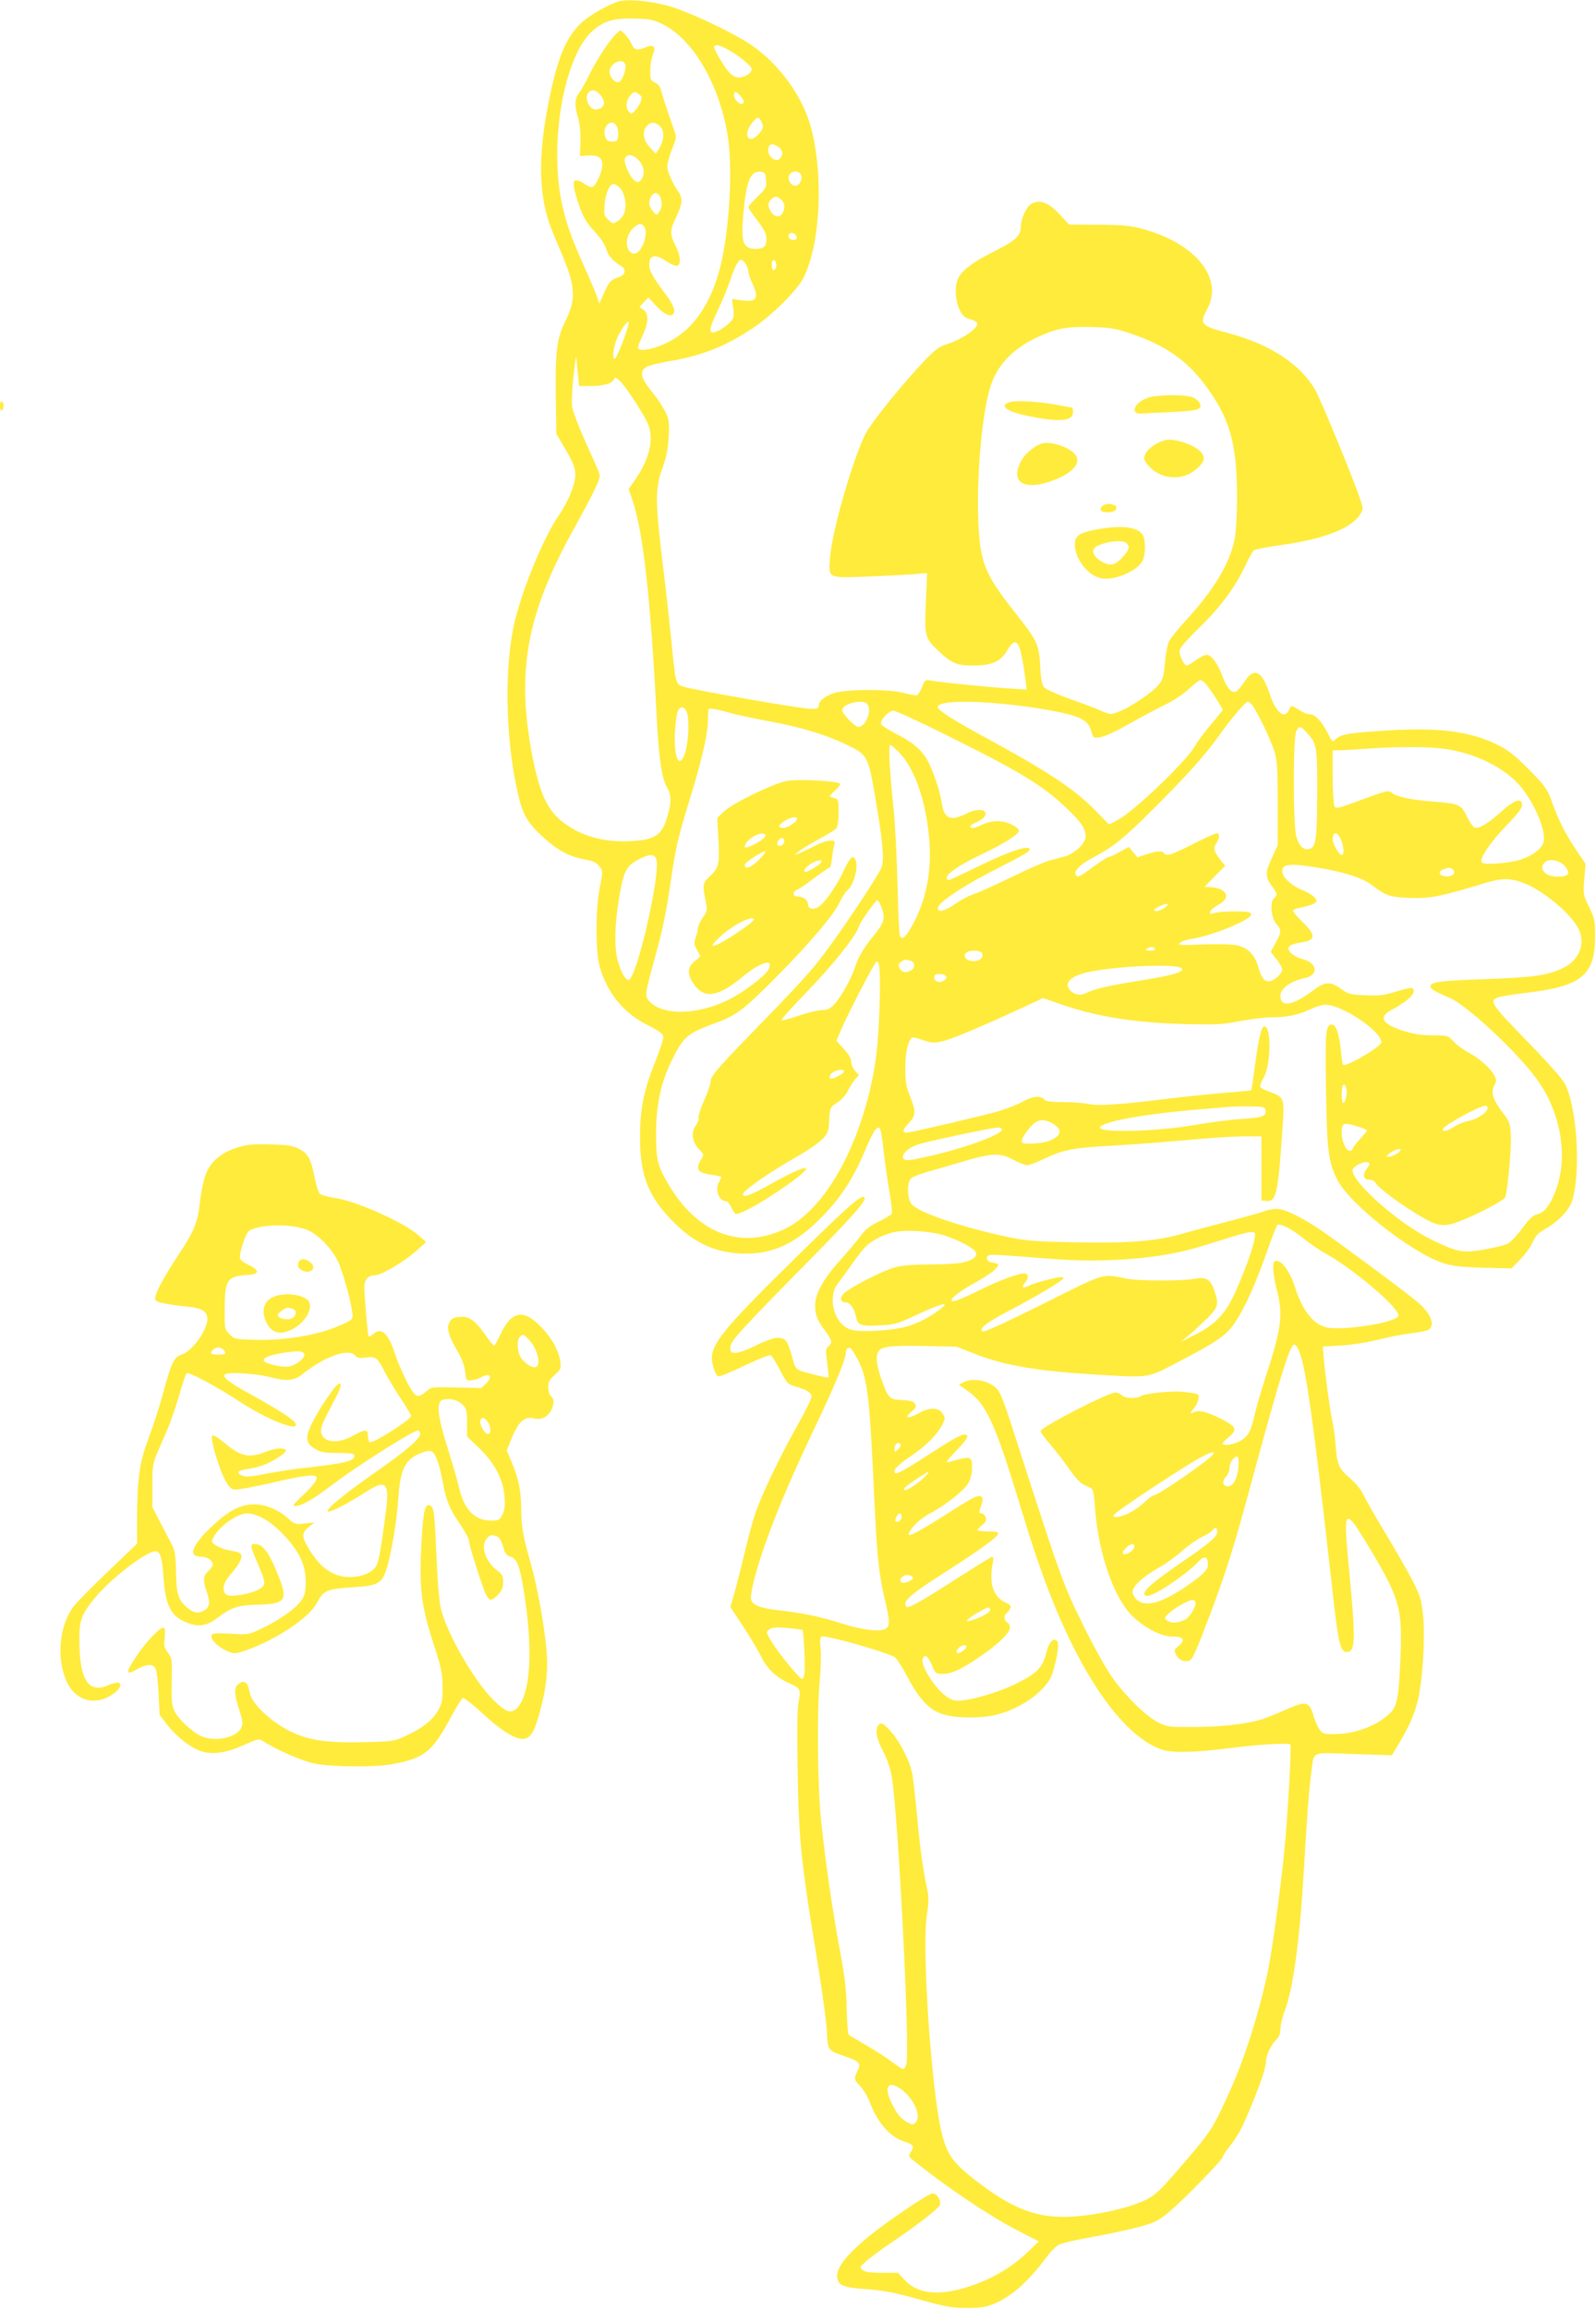 <?xml version="1.0" standalone="no"?>
<!DOCTYPE svg PUBLIC "-//W3C//DTD SVG 20010904//EN"
 "http://www.w3.org/TR/2001/REC-SVG-20010904/DTD/svg10.dtd">
<svg version="1.0" xmlns="http://www.w3.org/2000/svg"
 width="885pt" height="1280pt" viewBox="0 0 885 1280"
 preserveAspectRatio="xMidYMid meet">
<g transform="translate(0,1280) scale(0.1,-0.1)"
fill="#ffeb3b" stroke="none">
<path d="M3440 12794 c-55 -12 -171 -77 -219 -123 -79 -77 -123 -178 -167
-381 -69 -316 -71 -540 -9 -725 9 -27 37 -95 61 -151 86 -198 91 -271 30 -392
-48 -96 -58 -171 -54 -419 l3 -208 53 -90 c43 -75 52 -99 52 -138 0 -53 -38
-146 -90 -222 -84 -122 -199 -399 -245 -588 -58 -239 -54 -623 10 -925 28
-133 51 -181 124 -252 89 -86 160 -127 245 -143 55 -10 73 -17 89 -39 21 -28
21 -28 3 -118 -24 -115 -24 -347 -2 -433 41 -150 133 -264 271 -332 58 -29 81
-46 83 -61 2 -12 -19 -77 -47 -146 -62 -156 -82 -256 -82 -418 1 -210 47 -326
186 -465 121 -122 244 -175 403 -175 141 0 260 52 382 167 128 121 205 233
279 410 43 103 65 134 80 117 5 -5 14 -58 20 -119 7 -60 21 -162 32 -225 11
-63 17 -120 15 -127 -3 -7 -35 -27 -71 -44 -50 -24 -75 -43 -104 -82 -21 -29
-73 -90 -115 -137 -89 -98 -136 -183 -136 -246 0 -55 12 -84 55 -141 39 -51
43 -70 18 -88 -15 -11 -15 -21 -6 -91 5 -44 9 -80 9 -81 -3 -4 -130 27 -158
38 -21 8 -31 22 -39 53 -33 120 -40 130 -93 129 -18 -1 -69 -19 -114 -42 -45
-23 -95 -41 -112 -41 -27 0 -30 3 -30 30 0 34 43 82 425 470 245 248 330 344
319 361 -12 20 -77 -35 -313 -266 -512 -502 -559 -561 -525 -674 10 -35 20
-51 31 -51 10 0 75 27 145 61 71 33 134 59 141 56 6 -2 30 -39 52 -82 38 -74
43 -79 85 -91 65 -19 90 -35 90 -57 0 -11 -36 -85 -81 -164 -88 -157 -180
-347 -222 -458 -15 -38 -42 -135 -61 -215 -19 -80 -46 -187 -60 -238 l-26 -91
71 -108 c39 -59 85 -136 102 -171 31 -65 87 -116 159 -146 54 -23 60 -35 47
-96 -8 -36 -10 -156 -6 -379 6 -394 18 -513 113 -1085 24 -149 46 -313 49
-365 5 -110 5 -109 101 -141 79 -27 90 -39 70 -79 -22 -42 -20 -53 14 -86 16
-16 39 -54 51 -84 43 -116 111 -196 190 -222 55 -19 61 -27 41 -57 -16 -25
-16 -26 18 -53 177 -143 413 -302 572 -384 l118 -61 -58 -56 c-102 -99 -234
-171 -379 -209 -142 -36 -242 -19 -307 52 l-37 39 -87 0 c-63 0 -94 4 -108 15
-18 15 -18 16 21 51 22 19 81 63 130 96 165 112 272 196 277 216 7 26 -17 62
-41 62 -23 0 -259 -160 -359 -243 -131 -109 -181 -179 -168 -231 9 -38 38 -48
162 -57 88 -6 152 -18 286 -55 150 -42 186 -49 268 -49 78 0 105 4 154 24 96
40 190 124 290 259 21 29 51 59 66 67 15 8 79 24 141 35 228 42 344 70 399 96
41 20 93 65 213 184 86 87 157 164 157 171 0 6 15 30 33 53 48 60 70 99 117
211 58 138 90 233 90 267 0 34 30 96 59 122 14 13 21 31 21 56 0 21 11 68 25
105 46 120 83 397 105 775 16 282 29 457 41 540 17 127 -10 114 234 106 l213
-7 35 58 c59 99 88 162 108 241 27 108 43 351 30 476 -9 90 -15 109 -60 196
-27 53 -95 171 -150 262 -55 91 -109 186 -120 210 -12 28 -40 62 -74 92 -63
53 -73 76 -81 186 -3 42 -12 108 -21 148 -14 68 -40 267 -47 357 l-3 40 105 6
c60 4 148 18 206 33 55 14 138 30 183 35 45 5 88 14 96 21 34 28 7 92 -66 153
-60 51 -447 338 -536 398 -91 62 -183 109 -228 116 -21 3 -52 -1 -78 -10 -23
-9 -114 -34 -202 -57 -88 -23 -205 -54 -260 -70 -142 -41 -290 -53 -593 -47
-227 4 -271 8 -377 30 -269 58 -503 139 -533 185 -22 34 -23 116 -1 138 9 9
45 24 80 34 35 10 127 36 203 59 169 50 212 51 286 11 30 -16 64 -29 75 -30
11 0 49 14 85 31 120 57 160 65 410 79 102 6 279 19 395 30 115 11 254 20 310
20 l100 0 0 -177 0 -178 27 -3 c54 -6 65 39 88 381 14 193 14 193 -69 224 -25
9 -49 21 -52 26 -4 5 5 29 19 54 40 73 43 283 3 283 -16 0 -31 -61 -51 -209
-10 -79 -20 -144 -22 -146 -2 -1 -70 -8 -153 -14 -82 -7 -217 -21 -300 -31
-262 -33 -396 -42 -445 -31 -25 6 -88 11 -141 11 -73 0 -100 4 -109 15 -19 23
-68 18 -124 -15 -29 -16 -92 -40 -141 -54 -88 -24 -433 -105 -487 -114 -38 -6
-36 14 3 54 38 40 39 62 5 147 -21 52 -26 82 -26 149 0 80 10 137 29 167 8 13
17 12 65 -4 48 -17 63 -18 111 -8 50 11 222 83 465 196 l94 44 97 -34 c199
-69 405 -102 679 -110 183 -5 217 -3 314 16 59 11 140 21 180 21 85 1 140 12
213 45 29 14 67 25 83 25 91 0 310 -147 310 -208 0 -25 -203 -143 -213 -124
-3 4 -8 41 -12 82 -8 85 -27 140 -49 140 -35 0 -38 -35 -33 -359 5 -343 13
-404 63 -502 66 -132 405 -399 580 -459 57 -19 96 -24 227 -28 l158 -4 50 51
c28 29 59 72 69 96 15 35 30 51 74 75 68 39 131 106 145 156 49 173 24 534
-46 653 -14 24 -96 117 -182 205 -227 233 -236 247 -185 266 14 6 85 17 157
26 308 36 382 97 382 314 0 87 -3 100 -34 163 -32 66 -33 70 -26 153 l7 85
-56 83 c-58 87 -98 166 -136 276 -21 57 -36 77 -124 166 -80 80 -116 108 -176
137 -150 73 -322 95 -613 77 -203 -13 -250 -20 -278 -46 -22 -20 -20 -22 -49
36 -29 58 -68 100 -94 100 -20 0 -31 5 -85 38 -19 11 -22 10 -33 -13 -25 -56
-73 -17 -108 90 -42 127 -87 148 -139 66 -18 -27 -39 -52 -48 -55 -24 -10 -51
21 -75 87 -25 68 -61 117 -87 117 -10 0 -37 -13 -59 -30 -23 -16 -46 -30 -52
-30 -13 0 -40 54 -40 81 0 14 38 59 114 133 118 115 196 222 255 347 17 37 37
72 44 78 8 6 81 20 163 31 225 32 379 92 425 167 20 31 20 32 -2 95 -36 108
-218 549 -246 597 -83 142 -249 251 -474 312 -163 43 -170 51 -124 137 91 170
-67 364 -360 443 -66 18 -110 22 -243 23 l-164 1 -41 45 c-71 78 -117 97 -169
69 -26 -14 -58 -84 -58 -130 0 -48 -31 -75 -157 -138 -108 -54 -165 -97 -189
-142 -21 -41 -18 -125 7 -176 17 -35 28 -45 60 -53 21 -6 39 -17 39 -24 0 -30
-94 -92 -178 -117 -32 -9 -61 -32 -116 -89 -110 -116 -276 -319 -318 -390 -66
-112 -193 -545 -205 -697 -9 -121 -16 -117 197 -110 96 4 212 10 258 13 l83 7
-7 -165 c-8 -185 -5 -195 68 -265 74 -70 104 -83 192 -83 107 1 154 21 191 84
42 71 63 60 83 -44 6 -30 14 -81 18 -114 l7 -59 -109 7 c-119 8 -357 32 -417
42 -37 7 -38 6 -54 -34 -8 -23 -21 -43 -28 -46 -7 -2 -39 3 -72 12 -82 23
-330 22 -393 -2 -53 -20 -80 -43 -80 -68 0 -15 -8 -18 -42 -18 -55 0 -673 108
-714 125 -38 15 -37 11 -64 280 -11 110 -34 313 -51 450 -36 298 -35 376 6
485 20 55 29 100 33 167 4 81 2 97 -18 139 -13 26 -42 71 -65 99 -72 88 -82
123 -42 150 13 8 74 24 137 34 177 31 305 82 456 183 105 70 244 208 279 277
94 186 113 562 43 831 -46 175 -178 357 -337 464 -94 63 -314 168 -431 206
-94 31 -228 46 -290 34z m232 -127 c169 -83 313 -326 362 -612 31 -179 12
-528 -40 -735 -51 -201 -147 -343 -282 -413 -69 -36 -138 -54 -166 -44 -13 5
-11 16 14 69 37 77 39 129 8 151 l-23 15 25 26 25 27 41 -44 c44 -48 80 -65
96 -49 17 17 1 57 -51 124 -56 74 -81 119 -81 147 0 59 33 66 98 21 24 -16 50
-26 58 -23 22 8 17 58 -11 113 -32 63 -31 81 5 158 35 74 37 104 11 140 -33
48 -61 111 -61 139 0 15 12 58 26 95 26 64 26 69 11 110 -35 98 -66 195 -72
220 -3 16 -16 32 -33 40 -25 12 -27 18 -26 68 0 30 7 70 14 87 20 46 4 59 -44
39 -44 -18 -61 -13 -76 24 -6 15 -22 38 -36 51 l-24 22 -26 -24 c-35 -33 -105
-139 -148 -227 -19 -40 -45 -85 -56 -99 -24 -31 -25 -70 -4 -138 9 -32 14 -79
13 -130 l-3 -80 42 3 c59 3 82 -11 82 -51 0 -39 -34 -115 -54 -123 -9 -3 -27
4 -42 15 -15 12 -36 21 -46 21 -17 0 -19 -5 -15 -37 2 -21 17 -72 32 -113 21
-57 40 -88 80 -131 33 -35 58 -72 66 -98 11 -39 39 -70 83 -96 30 -17 25 -48
-9 -60 -48 -16 -56 -24 -85 -88 l-27 -60 -13 39 c-7 21 -43 107 -81 190 -104
230 -139 382 -139 599 0 293 83 585 195 683 64 56 117 72 235 69 81 -2 103 -6
152 -30z m372 -146 c28 -16 69 -45 91 -65 34 -29 38 -37 29 -53 -6 -10 -23
-22 -38 -27 -46 -17 -77 3 -123 79 -24 38 -43 75 -43 82 0 21 29 15 84 -16z
m-577 -77 c9 -23 -15 -91 -35 -99 -20 -8 -52 27 -52 58 0 45 72 80 87 41z
m-138 -170 c27 -34 27 -60 1 -74 -29 -16 -56 -4 -70 29 -25 61 29 96 69 45z
m216 2 c16 -12 17 -17 6 -44 -7 -17 -22 -39 -33 -49 -19 -17 -20 -17 -34 2
-17 23 -11 61 13 88 19 21 24 21 48 3z m565 -13 c14 -18 17 -30 11 -36 -14
-14 -51 20 -51 45 0 26 15 22 40 -9z m120 -165 c0 -23 -43 -68 -65 -68 -35 0
-26 59 16 101 21 21 23 21 36 4 7 -11 13 -27 13 -37z m-810 2 c6 -12 10 -35 8
-53 -3 -28 -7 -32 -33 -32 -23 0 -32 6 -39 27 -20 57 37 108 64 58z m241 -1
c25 -25 22 -79 -7 -124 l-18 -27 -33 36 c-37 40 -44 87 -16 118 21 24 48 23
74 -3z m657 -115 c26 -18 26 -51 0 -68 -22 -13 -58 17 -58 49 0 38 21 45 58
19z m-774 -75 c29 -34 33 -75 12 -105 -12 -15 -19 -17 -33 -8 -27 15 -66 99
-58 124 10 30 49 25 79 -11z m704 -107 c3 -40 0 -47 -47 -92 -28 -27 -51 -53
-51 -58 0 -5 15 -28 33 -52 57 -75 67 -94 67 -126 0 -40 -16 -54 -60 -54 -68
0 -82 36 -69 183 16 192 40 252 97 245 24 -3 27 -8 30 -46z m191 34 c17 -20
-3 -66 -29 -66 -28 0 -48 43 -30 65 16 19 44 19 59 1z m-1000 -80 c27 -29 38
-98 22 -138 -5 -15 -22 -35 -36 -44 -25 -16 -27 -16 -51 7 -24 22 -26 29 -21
86 5 64 27 113 50 113 8 0 24 -11 36 -24z m221 -45 c14 -28 12 -64 -5 -87 -15
-19 -15 -19 -35 5 -11 13 -20 32 -20 43 0 28 18 58 35 58 8 0 19 -9 25 -19z
m672 -18 c20 -18 23 -45 8 -74 -15 -26 -45 -24 -64 6 -20 31 -20 49 0 69 20
20 33 20 56 -1z m-764 -145 c37 -37 -15 -170 -60 -153 -47 18 -41 106 9 145
30 23 35 24 51 8z m850 -61 c2 -11 -3 -17 -17 -17 -23 0 -35 15 -26 31 10 15
39 6 43 -14z m-284 -149 c9 -12 16 -32 16 -43 0 -11 11 -44 25 -73 36 -78 18
-100 -70 -86 l-46 6 7 -51 c6 -46 4 -55 -17 -77 -13 -14 -40 -34 -60 -45 -63
-32 -65 -6 -8 112 22 46 52 118 66 159 26 79 47 120 63 120 5 0 16 -10 24 -22z
m171 -8 c0 -13 -6 -25 -12 -27 -9 -3 -13 6 -13 27 0 21 4 30 13 28 6 -3 12
-15 12 -28z m-851 -424 c-20 -53 -41 -96 -45 -96 -13 0 -11 41 5 94 15 49 67
127 73 109 2 -6 -13 -54 -33 -107z m2815 45 c190 -64 308 -145 411 -282 105
-140 149 -247 169 -409 16 -124 13 -372 -4 -455 -29 -134 -111 -270 -265 -440
-45 -49 -89 -103 -97 -119 -8 -16 -19 -69 -23 -117 -6 -73 -11 -94 -33 -123
-32 -41 -157 -127 -222 -151 -46 -18 -47 -18 -98 4 -29 13 -108 43 -177 67
-69 25 -132 53 -141 64 -11 13 -18 48 -21 118 -7 122 -15 138 -148 307 -112
142 -153 213 -175 307 -44 187 -19 715 45 928 36 122 123 215 261 280 109 50
161 60 299 57 110 -3 137 -8 219 -36z m-3063 -238 l5 -53 63 0 c72 0 122 14
130 37 6 14 10 12 32 -8 33 -31 130 -178 156 -237 36 -82 12 -192 -69 -310
l-37 -53 22 -65 c59 -176 99 -537 133 -1189 12 -240 28 -350 59 -403 25 -42
24 -89 -6 -180 -23 -69 -57 -98 -131 -109 -159 -22 -304 5 -415 80 -105 70
-149 155 -193 370 -94 473 -39 793 220 1262 129 235 157 293 149 318 -3 12
-38 91 -77 176 -39 87 -72 173 -75 199 -3 25 1 104 9 176 9 80 15 114 16 86 2
-25 5 -69 9 -97z m3481 -1705 c21 -24 93 -134 93 -144 0 -2 -30 -39 -66 -82
-36 -42 -74 -93 -84 -112 -42 -81 -333 -361 -429 -414 l-51 -27 -82 84 c-112
113 -261 212 -605 399 -181 98 -263 151 -263 168 0 45 306 37 605 -15 180 -32
229 -55 246 -117 10 -40 11 -40 50 -35 23 3 91 34 162 75 67 38 157 85 199
106 43 20 100 58 130 86 29 27 58 49 64 50 6 0 20 -10 31 -22z m-1879 -110
c30 -30 -6 -128 -48 -128 -19 0 -90 72 -90 93 0 35 110 63 138 35z m2134 -5
c25 -29 105 -194 125 -259 15 -50 18 -95 18 -289 l0 -230 -33 -73 c-38 -81
-37 -105 4 -159 28 -37 29 -46 8 -64 -24 -20 -14 -112 14 -142 29 -30 28 -47
-5 -105 l-27 -49 32 -40 c18 -23 32 -48 32 -57 0 -25 -46 -66 -74 -66 -28 0
-40 17 -62 89 -17 59 -56 97 -114 110 -26 6 -107 8 -190 5 -131 -5 -143 -4
-126 10 10 8 39 18 65 21 86 12 267 80 316 119 17 13 18 17 5 26 -17 12 -176
9 -202 -4 -13 -6 -18 -4 -18 7 0 9 19 26 43 39 51 28 60 59 24 83 -13 8 -41
16 -61 17 l-37 1 57 59 58 58 -22 27 c-41 52 -47 70 -28 97 20 31 21 56 2 56
-8 0 -67 -27 -132 -60 -116 -59 -147 -69 -159 -50 -9 15 -45 12 -100 -7 l-48
-16 -24 29 -23 29 -49 -27 c-27 -16 -54 -28 -61 -28 -6 0 -46 -25 -87 -55 -79
-58 -88 -62 -98 -45 -12 20 23 56 86 90 119 62 181 112 343 274 187 186 297
309 373 418 57 81 140 178 152 178 5 0 15 -8 23 -17z m-3129 -58 c11 -52 1
-175 -18 -221 -32 -78 -60 -7 -52 133 3 50 10 101 17 113 17 33 43 21 53 -25z
m226 15 c36 -10 131 -31 211 -46 184 -33 320 -74 437 -129 124 -59 127 -62
167 -300 40 -230 50 -338 35 -382 -13 -40 -231 -367 -332 -498 -68 -88 -145
-172 -372 -405 -204 -209 -245 -257 -245 -287 0 -14 -16 -61 -36 -105 -20 -44
-33 -86 -30 -94 3 -8 -4 -28 -16 -44 -27 -37 -20 -92 19 -132 27 -28 27 -29
10 -57 -33 -56 -19 -73 66 -85 26 -4 47 -9 47 -10 0 -2 -6 -16 -14 -31 -23
-43 2 -104 42 -105 7 0 20 -16 28 -35 8 -19 20 -35 27 -35 23 0 112 47 207
110 247 162 237 197 -16 56 -112 -63 -154 -78 -154 -57 0 21 146 122 315 218
50 29 106 68 125 88 31 32 35 42 38 106 4 69 5 71 43 95 22 14 48 42 60 66 12
24 31 53 42 66 l20 22 -21 23 c-12 13 -22 35 -22 50 0 18 -14 43 -41 72 l-41
45 22 52 c40 96 192 388 201 388 18 0 22 -59 16 -254 -7 -224 -23 -347 -67
-514 -96 -357 -271 -628 -464 -718 -245 -113 -481 -20 -641 253 -60 103 -67
133 -67 288 1 154 28 277 87 396 67 135 86 150 244 208 113 41 156 74 331 250
184 185 321 346 355 417 13 28 32 57 41 65 41 33 68 142 45 178 -14 22 -29 5
-66 -73 -40 -85 -107 -178 -140 -196 -30 -16 -55 -7 -55 19 0 22 -27 41 -59
41 -28 0 -27 28 2 39 12 5 55 34 95 65 41 31 77 56 82 56 4 0 10 21 13 48 3
26 8 59 12 75 7 25 5 27 -22 27 -17 0 -56 -14 -88 -31 -31 -16 -69 -34 -83
-40 l-27 -9 24 20 c13 11 63 41 110 67 47 25 92 53 99 61 7 10 12 45 12 89 0
69 -1 73 -25 79 -14 3 -25 8 -25 10 0 2 15 17 32 33 18 16 30 33 26 37 -15 14
-230 26 -292 15 -76 -13 -307 -125 -355 -173 l-34 -33 7 -123 c7 -136 2 -154
-53 -205 -34 -32 -36 -45 -19 -128 11 -55 11 -59 -15 -96 -15 -22 -27 -48 -27
-58 0 -10 -5 -34 -12 -52 -11 -29 -10 -39 7 -69 l19 -36 -32 -27 c-39 -31 -42
-68 -11 -117 58 -94 135 -86 273 28 103 86 184 109 146 41 -21 -37 -142 -128
-225 -168 -165 -80 -349 -86 -426 -14 -36 34 -36 37 21 244 46 167 62 243 90
433 26 179 40 239 96 422 70 225 107 379 109 455 1 39 3 71 4 73 4 7 52 0 110
-18z m1186 -114 c433 -214 558 -290 693 -420 81 -78 102 -110 102 -154 0 -38
-63 -97 -119 -111 -23 -6 -60 -16 -83 -22 -24 -6 -117 -47 -208 -91 -91 -44
-185 -87 -210 -95 -25 -7 -70 -31 -102 -53 -57 -41 -98 -51 -98 -26 0 33 144
128 359 236 128 65 160 85 149 96 -17 16 -121 -20 -277 -96 -90 -44 -167 -80
-172 -80 -5 0 -9 7 -9 15 0 22 72 71 190 127 132 63 210 113 210 133 0 9 -20
25 -47 37 -51 23 -110 20 -163 -7 -16 -8 -36 -15 -45 -15 -25 0 -17 17 16 30
40 17 59 37 53 55 -8 21 -57 19 -102 -4 -94 -47 -128 -31 -141 64 -9 59 -43
162 -75 224 -31 59 -79 102 -166 147 -49 25 -91 52 -94 59 -8 21 42 75 68 75
12 0 134 -56 271 -124z m2017 7 c61 -66 63 -76 62 -343 -1 -263 -7 -302 -50
-308 -29 -4 -51 20 -66 71 -18 60 -18 553 0 585 16 28 23 28 54 -5z m-2252
-119 c81 -88 138 -247 160 -446 20 -183 -7 -346 -81 -489 -42 -80 -64 -103
-78 -80 -5 7 -11 135 -14 284 -4 150 -13 340 -22 422 -23 225 -30 355 -18 355
6 0 29 -21 53 -46z m3017 25 c170 -23 334 -103 423 -207 82 -97 148 -257 128
-315 -13 -35 -60 -70 -123 -92 -64 -21 -209 -32 -219 -16 -13 21 46 109 135
202 61 62 89 99 89 115 0 44 -43 30 -117 -37 -74 -67 -122 -95 -147 -86 -9 4
-28 31 -42 61 -30 64 -45 71 -174 81 -123 9 -201 24 -235 45 -34 21 -9 27
-238 -57 -67 -24 -79 -26 -87 -13 -5 8 -10 81 -10 163 l0 147 53 1 c28 1 95 5
147 9 151 11 332 11 417 -1z m-3587 -388 c0 -17 -52 -51 -76 -51 -33 0 -30 17
9 40 34 21 67 26 67 11z m-175 -91 c3 -5 -11 -20 -32 -34 -40 -25 -83 -42 -83
-31 0 40 96 95 115 65z m3191 -25 c16 -40 19 -85 4 -85 -15 0 -50 61 -50 86 0
46 26 45 46 -1z m-3089 -19 c-8 -19 -37 -21 -37 -3 0 7 5 18 12 25 15 15 33
-1 25 -22z m-137 -91 c-44 -45 -80 -58 -80 -30 0 14 93 75 115 75 5 0 -11 -20
-35 -45z m-571 3 c27 -74 -109 -670 -154 -671 -18 0 -45 49 -61 113 -19 76
-15 206 12 360 22 128 38 159 99 192 62 34 93 36 104 6z m5028 -29 c8 -7 19
-21 25 -32 13 -26 -4 -37 -59 -37 -69 0 -107 52 -62 83 22 16 67 9 96 -14z
m-4118 5 c-7 -8 -30 -24 -51 -35 -30 -16 -38 -17 -38 -5 0 17 58 56 84 56 16
0 16 -2 5 -16z m2791 -30 c124 -22 218 -53 266 -90 79 -60 101 -68 214 -72
110 -4 170 8 420 84 92 27 137 27 215 -4 100 -39 243 -157 292 -240 49 -83 16
-180 -75 -226 -89 -44 -165 -55 -457 -65 -237 -8 -291 -16 -282 -44 3 -12 37
-30 107 -60 93 -39 364 -291 477 -443 151 -204 187 -479 89 -672 -28 -55 -50
-77 -88 -86 -18 -4 -43 -29 -77 -76 -28 -38 -64 -76 -81 -85 -16 -8 -75 -23
-129 -32 -119 -21 -146 -16 -286 51 -179 85 -445 317 -445 388 0 21 63 53 87
44 11 -5 10 -11 -8 -35 -26 -35 -19 -61 15 -61 15 0 30 -8 36 -21 15 -26 144
-122 249 -183 102 -60 133 -62 248 -13 91 38 209 102 218 117 13 20 36 267 33
340 -3 70 -6 79 -44 130 -56 74 -68 113 -49 151 14 25 14 32 1 57 -21 40 -83
95 -143 127 -29 15 -66 43 -83 61 -30 33 -32 34 -115 34 -62 0 -105 7 -163 25
-116 37 -140 75 -71 113 104 57 146 99 122 123 -5 5 -43 -3 -88 -17 -68 -22
-94 -25 -172 -22 -85 4 -96 6 -137 36 -60 43 -89 41 -156 -10 -110 -83 -180
-95 -180 -29 0 41 56 82 136 99 77 16 70 83 -11 104 -55 15 -94 51 -76 71 6 8
32 17 58 21 90 12 94 38 18 112 -30 30 -55 58 -55 64 0 5 12 12 28 15 70 15
102 27 102 39 0 19 -29 41 -88 66 -56 24 -102 69 -102 100 0 43 48 46 230 14z
m719 -8 c16 -19 -10 -38 -45 -34 -35 4 -42 25 -12 37 33 14 44 13 57 -3z
m-3173 -201 c24 -58 18 -88 -28 -145 -66 -81 -96 -129 -114 -184 -22 -70 -80
-174 -117 -213 -25 -26 -39 -33 -70 -33 -21 0 -79 -14 -129 -31 -49 -17 -92
-28 -95 -25 -3 3 50 63 118 133 166 171 295 331 313 390 8 24 92 143 101 143
4 0 13 -16 21 -35z m1575 -5 c-21 -18 -61 -28 -61 -15 0 8 54 34 70 34 10 0 8
-6 -9 -19z m-2281 -69 c0 -11 -130 -101 -187 -130 -53 -26 -55 -16 -5 31 67
66 192 130 192 99z m2225 -161 c4 -6 -7 -10 -27 -10 -25 0 -29 3 -18 10 19 13
37 13 45 0z m-959 -25 c10 -26 -16 -46 -55 -43 -38 3 -56 33 -29 49 22 15 78
10 84 -6z m-398 -41 c27 -8 29 -39 3 -54 -30 -16 -49 -12 -62 12 -10 18 -8 24
7 35 20 15 21 15 52 7z m1504 -42 c19 -19 -42 -38 -222 -67 -183 -29 -261 -47
-307 -70 -34 -17 -68 -10 -92 18 -34 42 14 82 124 102 170 32 472 42 497 17z
m-1306 -44 c10 -15 -23 -37 -46 -31 -11 3 -20 14 -20 24 0 14 7 19 29 19 17 0
33 -5 37 -12z m-566 -528 c0 -10 -52 -40 -70 -40 -19 0 -10 27 13 38 28 14 57
15 57 2z m2786 -135 c-10 -54 -26 -52 -26 3 0 27 3 52 7 56 13 13 25 -26 19
-59z m-448 -82 c5 -31 -19 -39 -138 -47 -58 -3 -170 -18 -250 -32 -212 -37
-530 -46 -530 -15 0 29 220 71 495 96 94 8 188 16 210 18 22 2 78 4 125 3 79
-1 85 -2 88 -23z m1230 10 c-5 -24 -61 -60 -108 -68 -22 -4 -56 -18 -75 -31
-37 -24 -65 -31 -65 -15 0 19 204 131 238 131 8 0 12 -8 10 -17z m-2419 -77
c65 -34 61 -72 -9 -100 -39 -16 -140 -22 -153 -10 -9 9 16 53 52 92 33 35 65
41 110 18z m1699 -21 c29 -9 52 -18 52 -22 0 -3 -18 -25 -40 -49 -22 -24 -40
-48 -40 -54 0 -5 -7 -10 -15 -10 -21 0 -45 52 -45 98 0 58 6 61 88 37z m-1973
-15 c15 -24 -199 -104 -404 -150 -102 -23 -129 -26 -139 -16 -21 20 20 62 81
82 48 16 400 91 439 93 9 1 20 -3 23 -9z m2206 -124 c-15 -18 -71 -38 -71 -26
0 11 49 39 69 40 10 0 11 -3 2 -14z m-521 -491 c29 -23 83 -60 120 -80 127
-70 356 -259 389 -322 10 -20 8 -24 -22 -37 -80 -33 -291 -60 -366 -46 -76 14
-140 94 -181 227 -24 77 -70 143 -101 143 -16 0 -19 -7 -19 -42 0 -24 9 -77
20 -118 36 -137 27 -210 -59 -475 -27 -82 -57 -185 -66 -227 -19 -87 -38 -118
-89 -142 -35 -17 -86 -22 -86 -8 0 4 16 21 36 37 47 40 39 57 -45 99 -82 41
-123 51 -152 36 -23 -13 -21 -2 7 30 7 8 15 27 19 42 8 30 4 32 -86 42 -58 7
-219 -10 -233 -24 -16 -16 -92 -12 -106 5 -7 8 -22 15 -35 15 -41 0 -415 -193
-415 -214 0 -6 25 -40 56 -76 31 -36 77 -97 104 -135 26 -39 60 -76 76 -84 16
-7 36 -17 44 -21 11 -5 17 -34 22 -111 18 -247 104 -498 207 -598 69 -67 163
-115 224 -114 60 1 72 -19 33 -51 -25 -20 -27 -24 -15 -49 13 -28 47 -44 74
-33 18 7 37 49 117 261 92 246 132 374 224 715 170 627 221 789 244 775 50
-31 86 -271 215 -1418 27 -243 40 -291 77 -285 45 6 46 70 6 486 -30 315 -23
321 112 97 168 -279 185 -337 177 -585 -9 -235 -18 -295 -54 -332 -65 -69
-190 -119 -301 -121 -66 -2 -76 0 -93 22 -10 13 -26 48 -35 78 -23 78 -41 84
-135 43 -41 -18 -95 -41 -122 -51 -79 -32 -230 -52 -397 -53 -146 -1 -158 0
-205 24 -68 33 -179 142 -255 247 -36 50 -107 178 -166 298 -108 219 -124 263
-363 1005 -93 289 -96 296 -145 325 -48 28 -116 33 -155 11 l-24 -13 46 -32
c106 -73 154 -177 297 -648 91 -301 158 -484 240 -665 170 -374 367 -620 545
-678 56 -19 192 -15 375 9 155 20 324 30 335 20 8 -9 -14 -399 -35 -609 -22
-213 -63 -512 -86 -630 -45 -227 -130 -496 -213 -680 -102 -224 -102 -223
-294 -445 -95 -110 -122 -135 -174 -161 -102 -50 -314 -94 -457 -94 -176 0
-313 62 -525 233 -92 76 -124 126 -150 236 -58 246 -110 1022 -81 1208 11 69
11 96 1 142 -22 99 -41 237 -56 409 -9 92 -20 192 -25 222 -13 75 -70 187
-124 245 -38 41 -48 46 -61 35 -25 -21 -17 -74 21 -147 23 -43 41 -95 49 -143
35 -201 102 -1512 81 -1593 -3 -15 -12 -27 -18 -27 -6 0 -34 18 -63 40 -28 22
-91 62 -141 91 -49 28 -93 55 -98 59 -5 5 -9 68 -11 142 -1 103 -10 178 -39
333 -43 234 -78 475 -102 705 -21 193 -25 611 -8 790 6 63 8 141 4 174 -4 41
-3 59 6 63 26 10 381 -92 409 -117 11 -10 43 -61 70 -112 67 -125 122 -181
199 -203 76 -22 211 -22 296 0 143 37 281 141 307 231 28 94 37 164 25 176
-21 21 -44 -3 -59 -61 -22 -89 -51 -118 -181 -181 -76 -37 -209 -78 -277 -86
-45 -6 -59 -3 -90 16 -64 40 -153 177 -139 214 11 29 30 16 51 -34 20 -48 23
-50 60 -50 48 0 101 24 200 91 107 72 173 136 173 166 0 13 -7 26 -15 29 -17
7 -20 40 -5 49 5 3 15 15 20 25 9 17 5 22 -27 37 -65 31 -89 106 -69 212 7 38
6 43 -8 38 -8 -3 -96 -58 -193 -120 -176 -113 -252 -157 -273 -157 -5 0 -10 9
-10 19 0 26 57 71 230 181 171 109 276 185 284 205 4 12 -6 15 -54 15 -33 0
-60 3 -60 7 0 4 12 17 26 28 20 16 25 26 20 43 -4 12 -14 22 -22 22 -17 0 -17
4 -2 47 16 43 3 58 -36 43 -15 -5 -82 -46 -149 -89 -111 -71 -198 -121 -212
-121 -14 0 -2 23 29 58 19 21 59 50 88 65 78 40 188 127 209 167 11 20 19 55
19 83 0 66 -5 67 -130 31 -19 -5 -10 9 44 65 50 52 66 75 58 83 -16 16 -50 -1
-223 -113 -153 -98 -179 -111 -179 -86 0 17 27 41 111 99 74 52 132 113 156
163 15 31 15 36 -1 59 -22 35 -73 35 -136 -1 -56 -32 -79 -24 -35 12 25 20 28
27 19 42 -8 14 -26 19 -72 21 -71 3 -76 9 -117 123 -16 47 -25 91 -23 115 5
59 38 66 263 62 l180 -4 107 -42 c160 -62 338 -93 658 -112 310 -19 290 -21
459 67 230 120 274 151 326 231 54 85 109 209 171 384 25 73 51 139 56 145 13
16 82 -20 158 -82z m-2000 25 c80 -27 158 -68 170 -91 13 -23 -14 -45 -70 -58
-25 -6 -106 -11 -180 -11 -89 0 -156 -5 -195 -15 -63 -17 -231 -101 -279 -140
-32 -26 -30 -55 3 -55 24 0 48 -33 57 -78 10 -49 24 -55 126 -50 87 4 100 7
203 55 175 82 213 83 94 4 -33 -22 -91 -50 -127 -61 -84 -27 -272 -38 -325
-21 -94 31 -132 180 -68 260 12 14 45 60 74 101 28 41 64 87 80 102 34 33 101
66 158 78 67 14 205 4 279 -20z m1716 -21 c-8 -52 -66 -208 -117 -316 -49
-102 -106 -159 -213 -213 l-81 -41 40 32 c22 18 68 61 103 94 68 68 72 81 46
159 -22 65 -46 79 -114 66 -65 -12 -297 -12 -365 0 -151 29 -115 39 -474 -140
-222 -110 -327 -158 -334 -151 -18 18 21 48 157 119 142 75 282 158 291 173 4
5 -2 9 -12 9 -27 0 -155 -35 -182 -49 -29 -16 -39 -7 -18 17 23 26 22 52 -3
52 -38 0 -144 -40 -268 -102 -86 -42 -127 -57 -134 -50 -12 12 41 53 146 111
39 21 82 51 95 65 25 27 22 31 -24 38 -25 4 -32 34 -8 40 10 2 59 1 108 -3 50
-4 162 -12 250 -19 258 -20 547 -1 745 51 41 10 129 37 195 58 66 22 133 40
149 40 28 1 28 0 22 -40z m-2198 -669 c54 -109 64 -194 92 -809 13 -277 25
-387 56 -516 30 -125 30 -151 2 -166 -32 -17 -130 -5 -238 30 -117 37 -213 58
-338 72 -114 13 -159 29 -167 61 -8 31 32 184 89 339 62 172 145 364 266 619
107 223 170 376 170 408 0 22 10 34 24 29 6 -1 26 -32 44 -67z m236 -469 c3
-4 -3 -16 -14 -26 -19 -17 -20 -17 -20 2 0 29 22 45 34 24z m1736 -49 c0 -19
-306 -232 -333 -232 -6 0 -30 -18 -54 -41 -48 -44 -114 -78 -152 -79 -21 0
-22 2 -10 16 20 24 407 279 476 314 62 32 73 35 73 22z m137 -79 c-7 -63 -29
-103 -58 -103 -29 0 -35 27 -11 53 11 12 20 35 20 50 -1 30 29 70 45 60 5 -3
7 -29 4 -60z m-1733 -44 c-43 -49 -141 -105 -118 -68 6 11 123 89 132 89 3 0
-3 -10 -14 -21z m-134 -228 c0 -19 -23 -35 -34 -24 -7 8 12 43 24 43 6 0 10
-9 10 -19z m1750 -82 c0 -28 -41 -63 -199 -171 -162 -111 -220 -163 -203 -180
9 -9 23 -7 59 11 63 30 194 125 233 168 36 39 54 39 58 -1 4 -35 -18 -60 -114
-126 -142 -98 -233 -123 -281 -78 -13 12 -23 31 -23 43 0 31 59 85 139 130 39
21 99 64 135 96 36 32 85 66 108 77 24 10 49 26 57 35 18 23 31 21 31 -4z
m-460 -84 c0 -19 -46 -49 -60 -40 -8 5 -4 15 11 31 25 27 49 31 49 9z m-1227
-170 c3 -16 -53 -39 -66 -26 -16 16 12 43 40 39 13 -2 24 -7 26 -13z m1567
-142 c0 -24 -35 -80 -57 -91 -37 -19 -78 -23 -98 -8 -20 14 -20 14 0 36 25 28
114 80 138 80 10 0 17 -7 17 -17z m-1140 -39 c0 -14 -50 -41 -109 -59 -38 -11
-16 12 42 45 60 34 67 36 67 14z m-1040 -111 c6 -6 16 -191 11 -236 -2 -23 -8
-36 -15 -34 -17 6 -128 141 -166 203 -33 55 -33 57 -14 71 15 11 37 13 99 8
44 -4 82 -9 85 -12z m908 -95 c-2 -6 -14 -18 -25 -25 -26 -18 -40 -1 -17 21
18 19 47 21 42 4z m-359 -2452 c70 -52 112 -149 78 -183 -13 -13 -18 -13 -43
0 -38 20 -56 41 -88 104 -48 96 -22 134 53 79z"/>
<path d="M6365 10595 c-76 -27 -102 -92 -35 -88 19 2 97 6 172 9 147 7 169 15
149 52 -6 11 -25 25 -42 31 -45 15 -196 13 -244 -4z"/>
<path d="M5606 10572 c-71 -17 -30 -53 89 -77 179 -37 255 -31 255 20 0 14 -2
25 -4 25 -2 0 -39 7 -82 15 -96 18 -219 26 -258 17z"/>
<path d="M6458 10359 c-45 -12 -94 -47 -107 -76 -10 -23 -9 -30 7 -52 64 -87
190 -103 272 -35 46 40 55 61 35 91 -29 43 -153 87 -207 72z"/>
<path d="M5770 10339 c-44 -18 -90 -59 -110 -99 -57 -111 14 -159 161 -110
118 40 176 98 145 145 -30 46 -147 84 -196 64z"/>
<path d="M6116 9997 c-11 -8 -16 -19 -12 -25 11 -18 76 -15 83 3 7 19 5 22
-27 30 -15 3 -33 0 -44 -8z"/>
<path d="M6082 9865 c-97 -18 -122 -35 -122 -83 1 -82 73 -174 147 -188 72
-14 199 40 228 96 19 38 19 119 0 147 -30 43 -119 52 -253 28z m166 -77 c19
-19 14 -35 -24 -78 -43 -47 -74 -51 -125 -17 -42 28 -49 61 -18 78 55 29 146
38 167 17z"/>
<path d="M0 10550 c0 -18 4 -29 10 -25 13 8 13 42 0 50 -6 4 -10 -7 -10 -25z"/>
<path d="M1385 6454 c-116 -18 -196 -67 -235 -143 -18 -37 -34 -106 -44 -197
-11 -92 -34 -147 -112 -264 -85 -128 -134 -219 -134 -249 0 -20 37 -29 190
-46 72 -8 100 -27 100 -66 0 -63 -83 -179 -144 -199 -41 -13 -55 -42 -101
-212 -20 -73 -56 -186 -81 -251 -51 -135 -63 -221 -64 -449 l0 -136 -161 -154
c-88 -84 -176 -173 -194 -198 -78 -106 -93 -290 -33 -417 43 -91 135 -126 223
-83 90 44 100 109 10 69 -115 -51 -165 25 -165 254 0 106 12 137 84 226 86
106 286 261 338 261 26 0 37 -36 44 -138 11 -161 40 -221 126 -256 66 -28 114
-21 173 24 75 58 113 71 223 74 164 4 174 23 101 196 -44 102 -75 140 -115
140 -29 0 -29 -5 16 -110 45 -106 46 -117 9 -139 -46 -28 -163 -48 -184 -31
-28 24 -18 66 30 120 49 55 66 97 45 110 -7 5 -32 11 -54 14 -23 4 -56 15 -74
26 -31 19 -32 21 -18 48 32 61 132 132 185 132 58 0 133 -44 203 -118 88 -94
122 -166 123 -258 0 -59 -4 -77 -25 -108 -29 -43 -127 -112 -225 -157 -65 -31
-70 -32 -167 -26 -81 4 -100 3 -105 -9 -8 -21 34 -63 84 -86 42 -18 43 -18
104 2 163 55 354 182 395 262 36 70 55 79 195 88 144 9 165 20 191 98 26 77
58 265 67 399 8 122 26 177 68 215 28 25 92 50 113 43 24 -8 45 -63 65 -171
20 -107 37 -147 98 -237 26 -38 47 -77 47 -88 0 -24 76 -262 96 -301 18 -35
29 -35 65 1 22 23 29 39 29 70 0 34 -5 44 -36 67 -62 48 -90 132 -56 173 15
19 24 23 46 17 26 -6 34 -19 52 -81 6 -19 18 -31 34 -35 34 -8 50 -45 71 -169
58 -339 43 -602 -39 -675 -31 -27 -60 -15 -125 48 -107 106 -258 368 -292 507
-10 39 -19 152 -25 294 -10 241 -14 270 -35 279 -29 11 -38 -26 -48 -207 -13
-250 -2 -346 65 -553 45 -138 51 -170 52 -244 1 -69 -3 -93 -21 -126 -30 -56
-83 -100 -172 -142 -73 -35 -78 -36 -222 -40 -218 -6 -324 8 -428 59 -111 55
-217 156 -227 217 -8 51 -25 68 -53 52 -34 -17 -35 -53 -7 -141 23 -70 24 -85
14 -107 -27 -57 -149 -81 -224 -46 -50 24 -122 91 -145 135 -17 34 -19 56 -17
167 3 121 2 129 -21 159 -20 27 -23 39 -18 82 4 31 2 53 -4 57 -16 9 -94 -71
-150 -154 -64 -95 -64 -112 -3 -78 53 30 86 33 104 11 8 -10 15 -62 19 -139
l6 -123 44 -57 c52 -67 137 -132 195 -147 62 -17 136 -5 228 37 78 35 83 36
107 21 75 -48 215 -109 281 -123 90 -20 334 -22 430 -5 184 33 227 68 334 268
28 53 57 98 63 100 6 2 55 -36 109 -86 95 -89 176 -141 220 -141 43 0 64 31
95 140 39 141 50 245 38 367 -12 130 -52 346 -84 458 -45 159 -54 208 -55 305
0 104 -14 172 -54 267 l-26 62 19 48 c44 112 77 144 135 129 36 -9 73 9 91 43
19 38 19 65 0 81 -8 7 -15 29 -15 49 0 30 7 43 36 69 33 30 36 36 31 72 -7 56
-41 122 -94 180 -106 118 -176 108 -240 -32 -15 -32 -30 -58 -34 -58 -3 0 -25
27 -48 60 -52 74 -85 100 -127 100 -46 0 -64 -9 -75 -38 -12 -31 2 -75 48
-153 22 -37 38 -78 42 -111 6 -51 7 -53 35 -50 16 2 43 10 59 19 44 23 60 1
24 -35 l-28 -27 -138 3 c-136 3 -139 3 -168 -22 -36 -31 -51 -32 -70 -8 -26
32 -80 147 -103 217 -38 117 -76 150 -122 108 -10 -9 -21 -14 -24 -11 -5 6
-23 213 -24 275 0 39 22 63 58 63 36 0 163 75 231 136 l54 48 -40 36 c-84 74
-348 192 -468 209 -37 6 -74 16 -81 23 -8 7 -21 49 -30 93 -21 104 -36 130
-86 156 -33 17 -64 22 -142 24 -56 2 -114 1 -131 -1z m320 -473 c62 -27 136
-104 170 -176 25 -54 68 -206 78 -277 7 -44 5 -46 -95 -87 -111 -45 -289 -73
-439 -69 -114 3 -120 4 -146 31 -27 27 -28 30 -27 140 0 164 14 183 129 189
65 4 66 25 3 56 -30 14 -48 29 -48 40 0 36 30 126 47 144 42 41 242 47 328 9z
m1228 -608 c52 -55 72 -153 31 -153 -24 0 -64 31 -80 61 -17 34 -18 91 -2 107
17 17 21 16 51 -15z m-1695 -55 c21 -21 13 -28 -28 -28 -22 0 -40 4 -40 8 0
14 23 32 40 32 9 0 21 -5 28 -12z m449 -24 c8 -20 -41 -61 -83 -69 -37 -8
-136 15 -142 32 -4 15 32 30 102 42 83 14 116 13 123 -5z m284 -10 c10 -12 24
-15 59 -10 54 7 63 0 103 -79 14 -27 52 -92 86 -143 34 -51 61 -97 61 -101 0
-21 -213 -156 -230 -146 -5 3 -10 19 -10 36 0 37 -16 37 -83 -1 -90 -50 -177
-36 -177 29 1 25 9 44 78 176 34 64 40 89 20 83 -19 -6 -112 -143 -149 -220
-39 -80 -34 -110 21 -142 28 -17 52 -21 125 -21 73 0 90 -3 90 -15 0 -31 -49
-42 -295 -70 -52 -6 -142 -20 -199 -31 -79 -16 -110 -18 -127 -10 -37 16 -28
29 24 36 26 3 65 13 88 21 57 20 136 72 129 84 -10 16 -60 12 -115 -10 -90
-35 -139 -24 -229 54 -34 28 -59 42 -64 37 -13 -13 36 -181 71 -246 21 -38 33
-51 54 -53 14 -2 105 15 202 37 167 39 235 49 249 35 12 -12 -15 -49 -76 -106
-47 -44 -57 -57 -42 -57 36 -1 99 35 205 116 137 104 451 303 478 303 7 0 12
-9 12 -19 0 -28 -81 -97 -264 -224 -170 -119 -273 -206 -244 -207 20 0 119 52
207 109 110 71 131 52 112 -99 -28 -215 -39 -278 -52 -306 -19 -40 -79 -67
-148 -67 -92 0 -162 48 -227 154 -42 70 -43 91 -2 123 l32 25 -54 -5 c-51 -6
-57 -4 -90 26 -54 50 -126 80 -191 80 -74 0 -139 -33 -232 -120 -113 -106
-137 -170 -63 -170 35 0 66 -21 66 -44 0 -7 -11 -23 -25 -36 -29 -27 -31 -51
-10 -110 21 -59 19 -86 -7 -104 -32 -23 -62 -20 -98 10 -52 44 -62 76 -64 200
-2 99 -6 118 -28 161 -14 26 -43 81 -64 122 l-39 75 0 120 c0 108 3 127 27
181 14 33 39 92 56 130 17 39 46 123 65 188 19 65 37 121 41 124 10 10 165
-72 288 -153 109 -71 225 -128 288 -140 24 -5 30 -3 30 10 0 19 -82 73 -243
162 -193 106 -201 130 -42 120 50 -3 115 -13 145 -21 88 -24 131 -20 176 16
126 101 258 147 295 103z m594 -271 c22 -23 25 -34 25 -101 l0 -76 68 -65 c86
-83 133 -173 140 -271 3 -49 0 -74 -12 -98 -15 -29 -21 -32 -64 -32 -90 0
-150 63 -177 185 -9 39 -34 124 -55 191 -68 214 -75 289 -27 296 41 6 76 -4
102 -29z m139 -95 c20 -29 21 -68 1 -68 -18 0 -49 56 -41 76 8 20 23 17 40 -8z"/>
<path d="M1654 5798 c-4 -15 -1 -25 12 -35 46 -34 99 3 55 39 -31 24 -58 23
-67 -4z"/>
<path d="M1543 5619 c-73 -17 -99 -71 -69 -143 27 -65 78 -81 145 -46 67 34
111 102 97 148 -12 36 -101 57 -173 41z m81 -75 c25 -10 19 -43 -9 -54 -27
-10 -75 2 -75 19 0 12 40 41 56 41 7 0 19 -3 28 -6z"/>
</g>
</svg>
